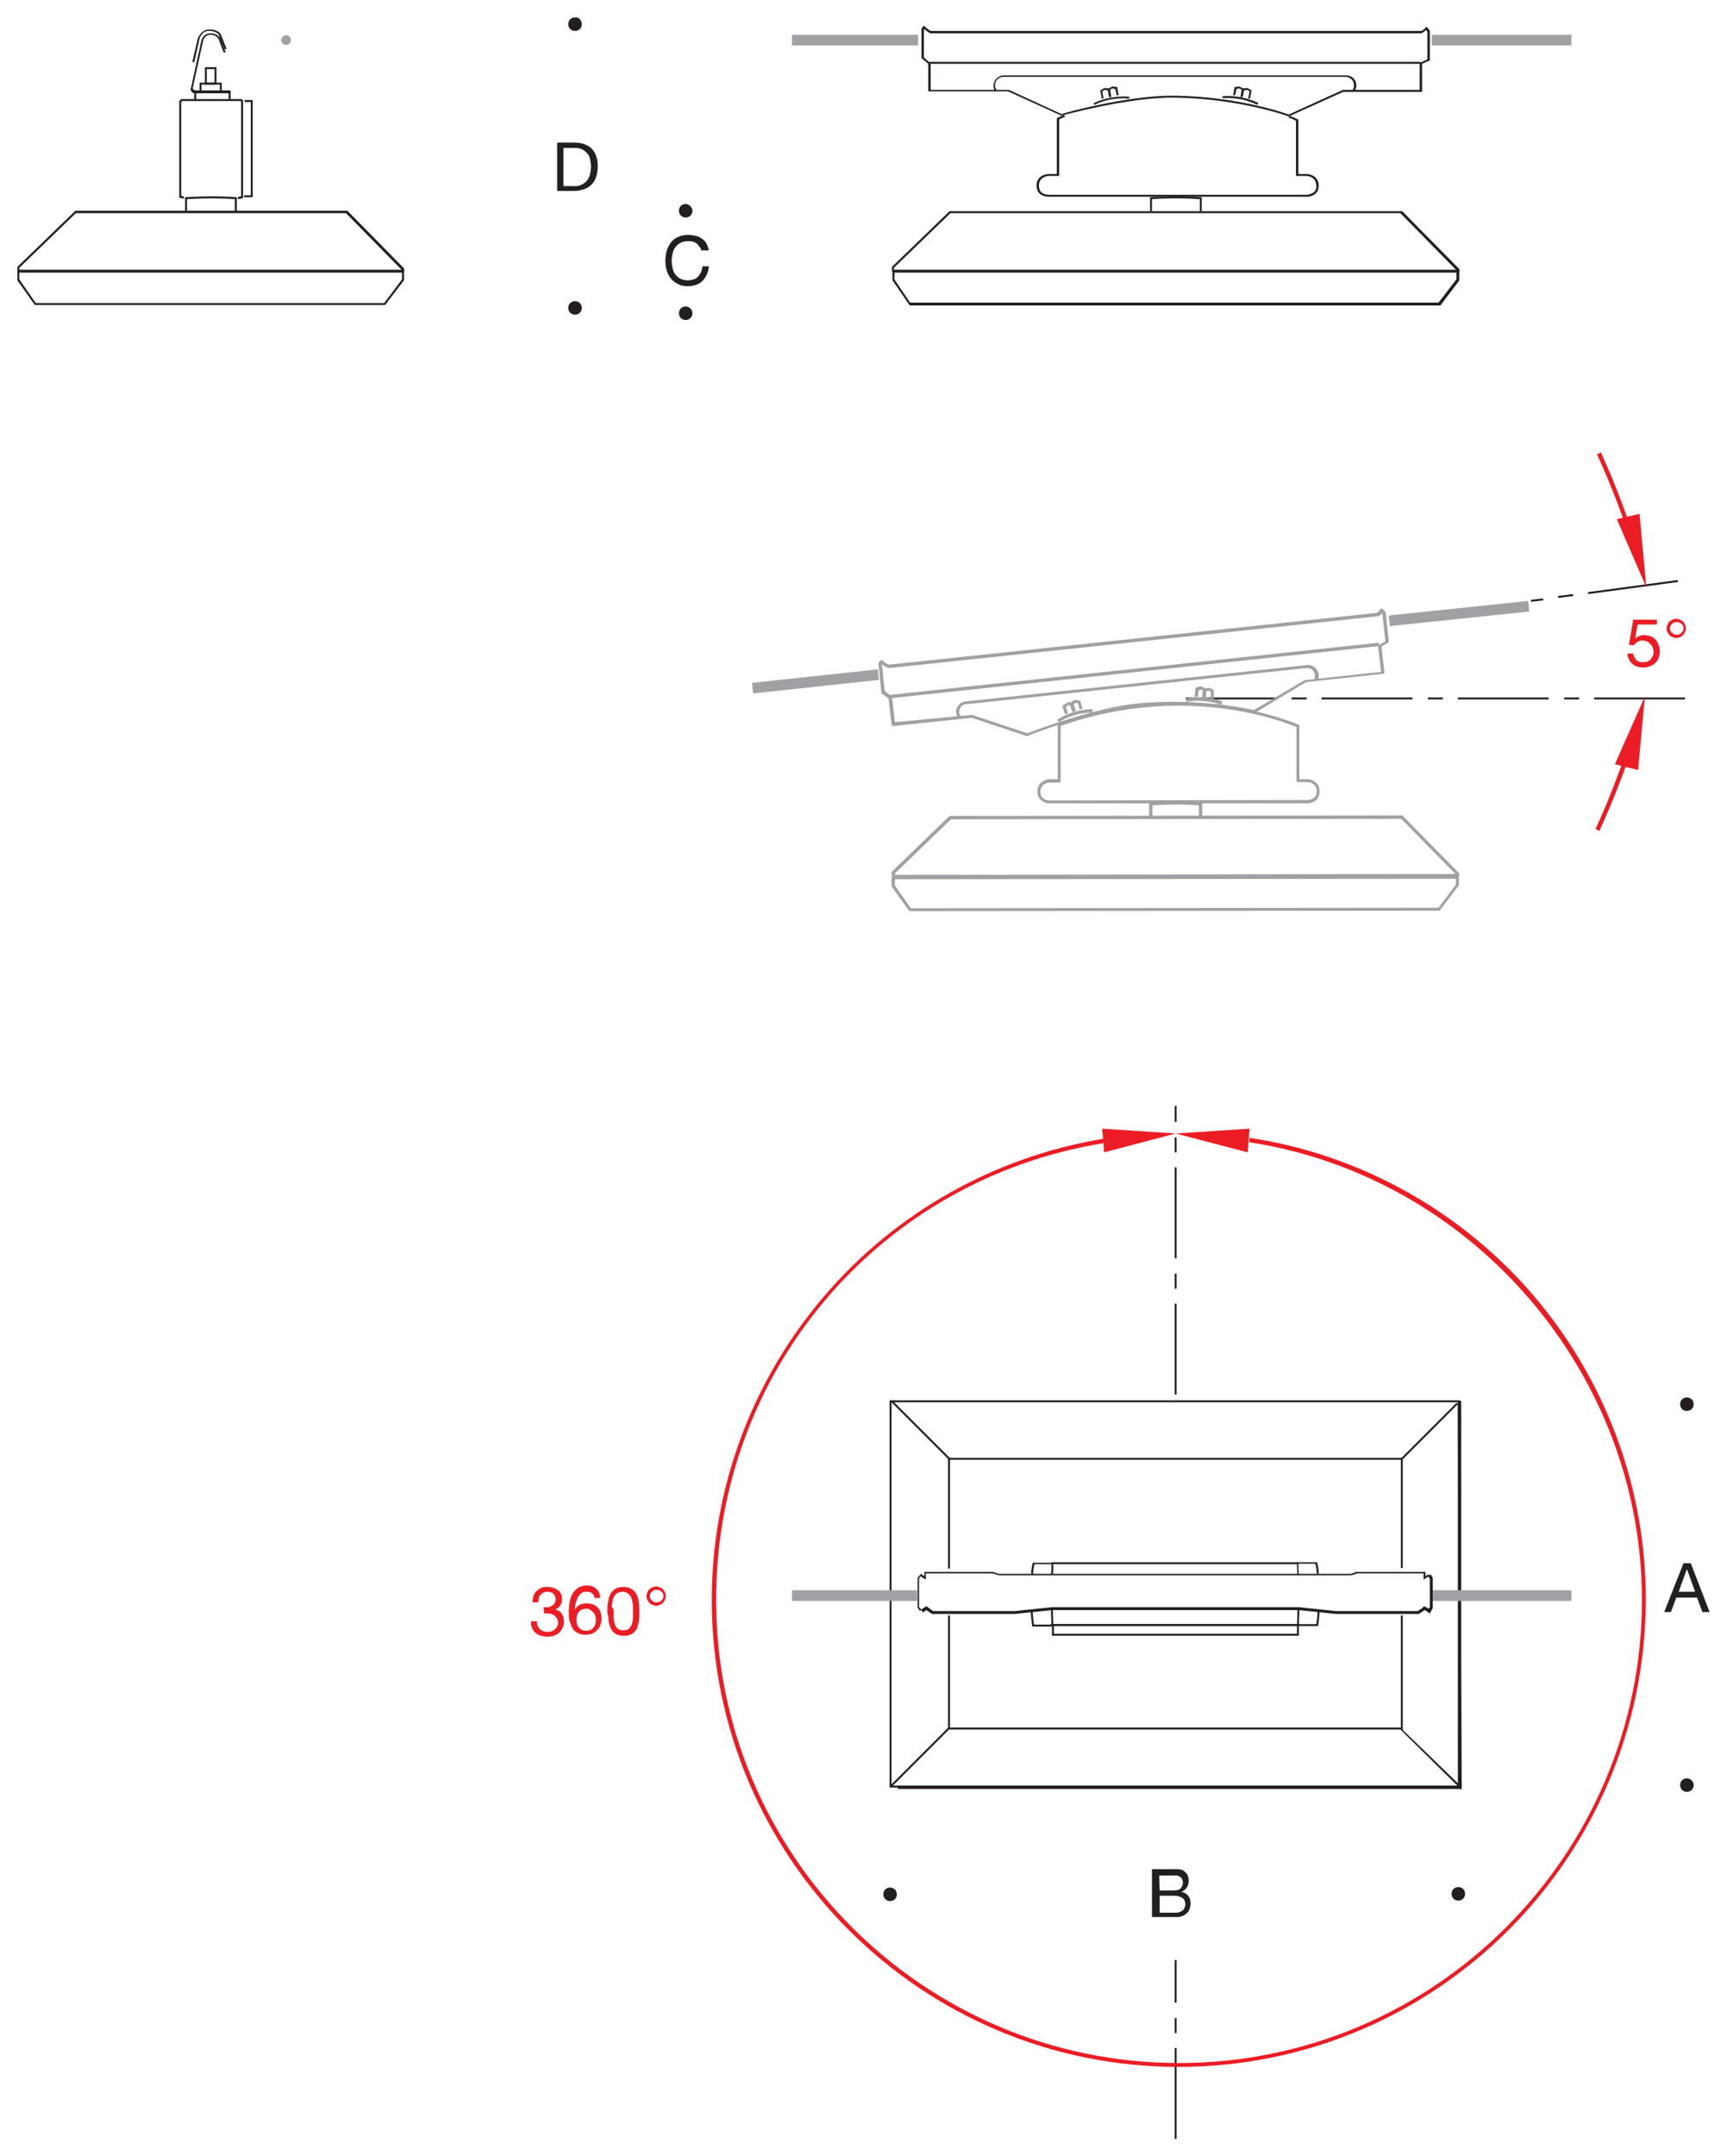 <?xml version="1.0" encoding="utf-8"?>
<!-- Generator: Adobe Illustrator 26.3.1, SVG Export Plug-In . SVG Version: 6.00 Build 0)  -->
<svg version="1.1" id="Layer_1" xmlns="http://www.w3.org/2000/svg" xmlns:xlink="http://www.w3.org/1999/xlink" x="0px" y="0px"
	 viewBox="0 0 357.4 446.1" style="enable-background:new 0 0 357.4 446.1;" xml:space="preserve">
<style type="text/css">
	.st0{fill:#EC1C24;}
	.st1{fill:#231F20;}
	.st2{fill:#A1A0A4;}
	.st3{enable-background:new    ;}
</style>
<g id="Hintergrund">
</g>
<g>
	<path class="st0" d="M342.9,129.2h-4l-0.5,2.9l0,0c0.2-0.2,0.5-0.4,0.8-0.5s0.7-0.2,1-0.2c0.4,0,0.9,0.1,1.3,0.2s0.7,0.4,1,0.6
		c0.3,0.3,0.5,0.6,0.7,1.1s0.3,0.9,0.3,1.5c0,0.4-0.1,0.8-0.2,1.2s-0.4,0.8-0.7,1.1c-0.3,0.3-0.7,0.6-1.1,0.7
		c-0.4,0.2-0.9,0.3-1.5,0.3c-0.4,0-0.8-0.1-1.2-0.2c-0.4-0.1-0.7-0.3-1-0.6c-0.3-0.2-0.5-0.5-0.7-0.9s-0.3-0.8-0.3-1.2h1.2
		c0,0.3,0.1,0.5,0.2,0.7s0.3,0.4,0.4,0.6c0.2,0.2,0.4,0.3,0.6,0.4c0.2,0.1,0.5,0.1,0.8,0.1s0.6,0,0.8-0.1c0.3-0.1,0.5-0.2,0.7-0.4
		s0.3-0.4,0.5-0.7s0.2-0.6,0.2-1c0-0.3-0.1-0.6-0.2-0.9c-0.1-0.3-0.3-0.5-0.5-0.7s-0.4-0.4-0.7-0.5c-0.3-0.1-0.6-0.2-0.9-0.2
		c-0.4,0-0.7,0.1-1,0.3s-0.6,0.4-0.8,0.7l-1-0.1l0.9-5.2h4.9L342.9,129.2L342.9,129.2z"/>
</g>
<g>
	<path class="st0" d="M344.9,130c0-0.3,0.1-0.5,0.2-0.8c0.1-0.2,0.2-0.5,0.4-0.6c0.2-0.2,0.4-0.3,0.6-0.4c0.2-0.1,0.5-0.2,0.8-0.2
		s0.5,0.1,0.8,0.2c0.2,0.1,0.5,0.3,0.6,0.4c0.2,0.2,0.3,0.4,0.4,0.6c0.1,0.2,0.2,0.5,0.2,0.8s-0.1,0.5-0.2,0.8
		c-0.1,0.2-0.3,0.5-0.4,0.6c-0.2,0.2-0.4,0.3-0.6,0.4c-0.2,0.1-0.5,0.2-0.8,0.2s-0.5-0.1-0.8-0.2c-0.2-0.1-0.5-0.2-0.6-0.4
		c-0.2-0.2-0.3-0.4-0.4-0.6C344.9,130.6,344.9,130.3,344.9,130z M345.6,130c0,0.2,0,0.3,0.1,0.5s0.1,0.3,0.3,0.4s0.3,0.2,0.4,0.3
		c0.2,0.1,0.3,0.1,0.6,0.1c0.2,0,0.4,0,0.6-0.1s0.3-0.2,0.4-0.3s0.2-0.3,0.3-0.4c0.1-0.2,0.1-0.3,0.1-0.5s0-0.3-0.1-0.5
		s-0.1-0.3-0.3-0.4c-0.1-0.1-0.3-0.2-0.4-0.3c-0.2-0.1-0.4-0.1-0.6-0.1s-0.4,0-0.6,0.1s-0.3,0.2-0.4,0.3s-0.2,0.3-0.3,0.4
		C345.6,129.7,345.6,129.8,345.6,130z"/>
</g>
<path class="st1" d="M348.7,144.7h-18.8v-0.4h18.8V144.7z M326.8,144.7h-3.1v-0.4h3.1V144.7z M320.5,144.7h-18.8v-0.4h18.8V144.7z
	 M298.6,144.7h-3.1v-0.4h3.1V144.7z M292.3,144.7h-18.8v-0.4h18.8V144.7z M270.4,144.7h-3.1v-0.4h3.1V144.7z M264.2,144.7h-18.8
	v-0.4h18.8V144.7z"/>
<path class="st1" d="M316.9,124.5l-0.1-0.4l2.5-0.3l0.1,0.4L316.9,124.5z M322.5,123.7l-0.1-0.4l3.1-0.4l0.1,0.4L322.5,123.7z
	 M328.7,122.9l-0.1-0.4l18.6-2.5l0.1,0.4L328.7,122.9z"/>
<g>
	<path class="st0" d="M338.4,114.6c-2.3-7.2-4.9-14.1-7.9-20.6l0.8-0.4c3,6.5,5.6,13.5,7.9,20.8L338.4,114.6z"/>
</g>
<g>
	<polygon class="st0" points="334.6,107.4 339.3,106.3 340.7,121.5 	"/>
</g>
<g>
	<path class="st0" d="M331,171.9l-0.8-0.4c3-6.5,5.6-13.5,7.9-20.6l0.8,0.3C336.7,158.4,334,165.3,331,171.9z"/>
</g>
<g>
	<polygon class="st0" points="334.2,158.1 339,159.3 340.4,144.1 	"/>
</g>
<g>
	<path class="st2" d="M184.9,181.7c-0.2,0-0.3-0.1-0.3-0.3l-0.1-0.8c0-0.1,0-0.2,0.1-0.3l11.8-11.4c0.1-0.1,0.1-0.1,0.2-0.1
		l93.5-0.1l0,0c0.1,0,0.2,0,0.2,0.1l11.6,11.8c0.1,0.1,0.1,0.1,0.1,0.2v0.3c0,0.2-0.1,0.3-0.3,0.3L184.9,181.7L184.9,181.7z
		 M185.2,180.7v0.3l116-0.2L290,169.4l-93.2,0.1L185.2,180.7z"/>
</g>
<g>
	<path class="st2" d="M188.4,188.5c-0.1,0-0.2-0.1-0.3-0.1l-3.5-4.9c0-0.1-0.1-0.1-0.1-0.2v-1.7c0-0.2,0.1-0.3,0.3-0.3l116.8-0.1
		l0,0c0.1,0,0.2,0,0.2,0.1s0.1,0.1,0.1,0.2v1.6c0,0.1,0,0.1-0.1,0.2l-3.8,5c-0.1,0.1-0.2,0.1-0.3,0.1L188.4,188.5L188.4,188.5z
		 M185.2,183.2l3.3,4.7l109.2-0.1l3.6-4.8v-1.2l-116.1,0.1L185.2,183.2L185.2,183.2z"/>
</g>
<g>
	<path class="st2" d="M248.8,169h-0.7v-2.4c-4-0.3-8.4-0.1-9.6,0v2.4h-0.7v-2.7c0-0.2,0.1-0.3,0.3-0.3c0.1,0,5.6-0.4,10.4,0
		c0.2,0,0.3,0.2,0.3,0.3V169z"/>
</g>
<g>
	<path class="st2" d="M212.6,152.3h-0.1l-11.4-3.8l-16.2,1.7c-0.2,0-0.3-0.1-0.4-0.3l-0.6-5.4l-1.4-1c-0.1-0.1-0.1-0.1-0.1-0.2
		l-0.6-5.9c0-0.1,0-0.1,0-0.2c0.3-0.5,0.5-0.6,0.6-0.6s0.2,0,0.3,0.1c0.6,0.6,1.1,0.8,1.3,0.8l100.9-10.7c0.1-0.1,0.5-0.3,0.7-0.7
		c0.1-0.1,0.1-0.2,0.3-0.2c0.1,0,0.2,0,0.3,0.1l0.5,0.6c0,0.1,0.1,0.1,0.1,0.2l0.6,5.9c0,0.1-0.1,0.3-0.2,0.3l-1.3,0.7l0.6,5.4
		c0,0.1,0,0.2-0.1,0.2s-0.1,0.1-0.2,0.1l-15.9,1.7l-10.5,6.3c-0.1,0-0.2,0.1-0.3,0c-0.1,0-10.4-2.6-23.7-1.4
		c-9.2,0.8-22.9,6.1-23,6.2C212.7,152.3,212.6,152.3,212.6,152.3z M201.1,147.9h0.1l11.4,3.8c1.3-0.5,14.2-5.4,23.1-6.2
		c12.6-1.1,22.5,1.1,23.8,1.4l10.5-6.2h0.1l15.7-1.7l-0.6-5.3c0-0.1,0.1-0.3,0.2-0.3l1.3-0.7l-0.6-5.6l-0.1-0.2
		c-0.3,0.4-0.8,0.6-0.8,0.6h-0.1l-101,10.7c-0.1,0-0.8-0.1-1.6-0.8l0,0l0.6,5.6l1.4,1c0.1,0.1,0.1,0.1,0.1,0.2l0.6,5.2L201.1,147.9
		L201.1,147.9z M182.3,137.2L182.3,137.2L182.3,137.2z"/>
</g>
<g>
	
		<rect x="184.1" y="138.5" transform="matrix(0.994 -0.106 0.106 0.994 -13.349 25.582)" class="st2" width="101.6" height="0.7"/>
</g>
<g>
	<path class="st2" d="M198.5,148.8c-0.4-0.4-0.6-0.9-0.6-1.3c-0.1-0.6,0.1-1.2,0.5-1.6c0.4-0.5,0.9-0.7,1.5-0.8l70.5-7.5
		c0.6-0.1,1.2,0.1,1.7,0.5s0.7,0.9,0.8,1.5c0,0.5,0,0.9-0.3,1.3l-0.6-0.4c0.1-0.2,0.1-0.6,0.1-0.9c0-0.4-0.2-0.7-0.5-1
		s-0.8-0.4-1.2-0.4l-70.5,7.5c-0.4,0-0.8,0.2-1,0.5c-0.3,0.3-0.4,0.8-0.4,1.2c0,0.3,0.2,0.6,0.4,0.9L198.5,148.8z"/>
</g>
<g>
	<path class="st2" d="M219.2,149.4l-0.4-0.5c0.1-0.1,2.9-2.1,7.3-2.2v0.7C222,147.4,219.2,149.4,219.2,149.4z"/>
</g>
<g>
	<path class="st2" d="M220.4,147.8l-0.5-1.5c0-0.1,0-0.3,0.1-0.4l0.8-0.5c0.1,0,0.1-0.1,0.2-0.1h0.8c0.1,0,0.3,0.1,0.3,0.2l0.5,1.6
		l-0.6,0.2l-0.4-1.4h-0.5l-0.5,0.3l0.4,1.3L220.4,147.8z"/>
</g>
<g>
	<path class="st2" d="M221.9,147.3l-0.5-1.5c0-0.1,0-0.3,0.1-0.4l0.7-0.5c0.1,0,0.1-0.1,0.2-0.1l0.9,0.1c0.1,0,0.2,0.1,0.3,0.2
		l0.4,1.5l-0.6,0.2l-0.3-1.3l-0.5-0.1l-0.4,0.3l0.4,1.3L221.9,147.3z"/>
</g>
<g>
	<path class="st2" d="M252.7,145.8c0,0-3.2-1.3-7.2-0.6l-0.1-0.7c4.3-0.8,7.5,0.6,7.6,0.6L252.7,145.8z"/>
</g>
<g>
	<path class="st2" d="M251.2,144.5h-0.7l0.1-1.4l-0.5-0.2l-0.5,0.1l-0.1,1.4h-0.7l0.1-1.6c0-0.1,0.1-0.3,0.3-0.3l0.8-0.2
		c0.1,0,0.1,0,0.2,0l0.8,0.3c0.1,0.1,0.2,0.2,0.2,0.3L251.2,144.5z"/>
</g>
<g>
	<path class="st2" d="M249.6,144.4l-0.7-0.1l0.2-1.4l-0.5-0.2l-0.5,0.1l-0.2,1.4l-0.7-0.1l0.2-1.6c0-0.1,0.1-0.2,0.2-0.3l0.8-0.2
		c0.1,0,0.2,0,0.2,0l0.8,0.4c0.1,0.1,0.2,0.2,0.2,0.3V144.4z"/>
</g>
<g>
	<path class="st2" d="M217.2,166.2c0,0-1.2,0-1.9-0.8c-0.4-0.4-0.6-1-0.6-1.8c0.1-1.8,1.7-2.4,2.5-2.4h1.7V150
		c0-0.1,0.1-0.3,0.2-0.3c0.1,0,10.7-4.3,24.6-4.3c14.7-0.1,24.9,4.5,25,4.5c0.1,0.1,0.2,0.2,0.2,0.3v11h1.7c0.8,0,2.4,0.6,2.5,2.4
		c0,0.7-0.2,1.3-0.6,1.8c-0.7,0.8-1.9,0.8-1.9,0.8H217.2z M217.2,161.9c-0.1,0-1.8,0.1-1.9,1.8c0,0.5,0.1,1,0.4,1.3
		c0.5,0.6,1.5,0.6,1.5,0.6l53.4-0.1c0,0,0.9,0,1.5-0.6c0.3-0.3,0.4-0.7,0.4-1.3c-0.1-1.7-1.8-1.8-1.9-1.8h-2c-0.2,0-0.3-0.1-0.3-0.3
		v-11.1c-1.5-0.6-10.9-4.4-24.1-4.4c-0.2,0-0.3,0-0.5,0c-12.7,0-22.6,3.6-24.2,4.2v11.4c0,0.2-0.1,0.3-0.3,0.3L217.2,161.9
		L217.2,161.9z"/>
</g>
<g>
	
		<rect x="155.7" y="139.9" transform="matrix(0.994 -0.107 0.107 0.994 -14.117 18.872)" class="st2" width="26.2" height="2.2"/>
</g>
<g>
	
		<rect x="287.3" y="125.8" transform="matrix(0.995 -0.104 0.104 0.995 -11.55 32.044)" class="st2" width="29" height="2.2"/>
</g>
<g>
	<path class="st1" d="M145.2,52c-0.1-0.4-0.2-0.7-0.4-0.9c-0.2-0.3-0.4-0.5-0.6-0.7c-0.2-0.2-0.5-0.3-0.8-0.4
		c-0.3-0.1-0.6-0.1-1-0.1c-0.6,0-1.1,0.1-1.5,0.3s-0.8,0.5-1.1,0.9s-0.5,0.8-0.6,1.3s-0.2,1-0.2,1.5c0,0.6,0.1,1.1,0.2,1.6
		c0.1,0.5,0.3,1,0.6,1.3c0.3,0.4,0.6,0.7,1.1,0.9c0.4,0.2,0.9,0.3,1.5,0.3c0.4,0,0.8-0.1,1.2-0.2c0.3-0.1,0.6-0.3,0.9-0.6
		c0.2-0.3,0.4-0.6,0.6-0.9c0.1-0.4,0.2-0.7,0.3-1.2h1.3c-0.1,1.3-0.6,2.2-1.3,3c-0.7,0.7-1.8,1.1-3,1.1c-0.8,0-1.5-0.1-2-0.4
		c-0.6-0.3-1.1-0.6-1.5-1.1s-0.7-1-0.9-1.7c-0.2-0.6-0.3-1.3-0.3-2.1c0-0.7,0.1-1.4,0.3-2.1c0.2-0.6,0.5-1.2,0.9-1.7
		s0.9-0.9,1.5-1.1c0.6-0.3,1.3-0.4,2.1-0.4c0.5,0,1,0.1,1.5,0.2c0.5,0.1,0.9,0.3,1.3,0.6c0.4,0.3,0.7,0.6,0.9,1s0.4,0.9,0.5,1.4
		h-1.5V52z"/>
</g>
<path class="st1" d="M143.3,43.6c0,0.8-0.6,1.4-1.4,1.4c-0.8,0-1.4-0.6-1.4-1.4c0-0.8,0.6-1.4,1.4-1.4
	C142.6,42.2,143.3,42.9,143.3,43.6L143.3,43.6z"/>
<path class="st1" d="M143.3,64.8c0,0.8-0.6,1.4-1.4,1.4c-0.8,0-1.4-0.6-1.4-1.4s0.6-1.4,1.4-1.4C142.6,63.4,143.3,64,143.3,64.8
	L143.3,64.8z"/>
<g>
	<path class="st1" d="M115.3,29.5h3.5c1.6,0,2.7,0.4,3.6,1.2c0.8,0.8,1.3,2,1.3,3.6c0,0.8-0.1,1.6-0.3,2.2c-0.2,0.7-0.5,1.2-0.9,1.6
		c-0.4,0.4-0.9,0.8-1.5,1s-1.3,0.4-2.2,0.4h-3.5V29.5z M116.6,38.5h2.2c0.2,0,0.3,0,0.6,0c0.2,0,0.5-0.1,0.7-0.2
		c0.3-0.1,0.5-0.2,0.8-0.4c0.2-0.2,0.5-0.4,0.7-0.7s0.4-0.7,0.5-1.1c0.1-0.4,0.2-1,0.2-1.6s-0.1-1.1-0.2-1.6s-0.3-0.9-0.6-1.2
		c-0.3-0.3-0.6-0.6-1-0.8s-0.9-0.3-1.6-0.3h-2.3C116.6,30.6,116.6,38.5,116.6,38.5z"/>
</g>
<path class="st1" d="M120.4,5c0,0.8-0.6,1.4-1.4,1.4s-1.4-0.6-1.4-1.4s0.6-1.4,1.4-1.4C119.8,3.5,120.4,4.2,120.4,5L120.4,5z"/>
<path class="st1" d="M120.4,63.7c0,0.8-0.6,1.4-1.4,1.4s-1.4-0.6-1.4-1.4c0-0.8,0.6-1.4,1.4-1.4S120.4,62.9,120.4,63.7L120.4,63.7z"
	/>
<g>
	<path class="st1" d="M83.7,56.2H3.6v-1l0.1-0.1l11.9-11.5h56.3l11.7,11.9L83.7,56.2z M4,55.8h79.1L71.6,44.1H15.7L4,55.4V55.8z"/>
</g>
<g>
	<path class="st1" d="M79.7,63.1H7.2L3.6,58v-2h80v2L79.7,63.1z M7.4,62.7h72.1l3.7-4.9v-1.4H4v1.4L7.4,62.7z"/>
</g>
<g>
	<path class="st1" d="M49,43.7h-0.4v-2.5c-4.2-0.3-8.9-0.1-9.9,0v2.5h-0.4v-2.9h0.2c0.1,0,5.6-0.4,10.3,0H49
		C49,40.8,49,43.7,49,43.7z"/>
</g>
<g>
	<polygon class="st1" points="49.2,41.2 49.2,40.8 49.9,40.6 49.9,21 49.8,20.9 37.7,20.9 37.5,21.1 37.5,40.5 38.1,40.7 38.1,41.1 
		37.1,40.9 37.1,20.9 37.5,20.5 50,20.5 50.3,20.8 50.3,41 	"/>
</g>
<g>
	<polygon class="st1" points="52.3,40.8 50.5,40.8 50.5,40.4 51.9,40.4 51.9,21.1 50.6,21.1 50.6,20.7 52.3,20.7 	"/>
</g>
<g>
	<path class="st1" d="M47.5,19.3h-7.2c-0.4,0-0.6-0.2-0.7-0.4c-0.2-0.3-0.2-0.5-0.1-0.6l2.1-9.6c0.1-0.6,0.5-1.7,1.8-1.8
		c1.6-0.1,2.2,1,2.2,1l1.1,2.9l-0.4,0.1L45.2,8c0,0-0.5-0.9-1.8-0.8C42.2,7.3,42,8.6,42,8.6l-2.1,9.6l0,0c0,0,0,0.1,0.1,0.3
		c0.1,0.1,0.2,0.2,0.5,0.2h7.2v0.6H47.5z"/>
</g>
<g>
	<path class="st1" d="M40.2,12.9l-0.4-0.1l1.1-4.7c0,0,0.5-1.8,2.2-2C45,6,45.7,7,45.7,7.1l1.2,3l-0.4,0.1l-1.2-3
		c0,0-0.6-0.9-2.2-0.8C41.7,6.5,41.3,8,41.3,8L40.2,12.9z"/>
</g>
<g>
	<path class="st1" d="M45.9,19.3h-4.6v-2.2h4.6V19.3z M41.7,18.9h3.8v-1.4h-3.8V18.9z"/>
</g>
<g>
	<path class="st1" d="M44.8,17.5h-2.4v-3.6h2.4V17.5z M42.8,17.1h1.6v-2.8h-1.6V17.1z"/>
</g>
<g>
	<rect x="40.2" y="19.3" class="st1" width="0.4" height="1.5"/>
</g>
<g>
	<rect x="47.3" y="18.8" class="st1" width="0.4" height="1.9"/>
</g>
<g>
	<path class="st1" d="M301.9,56.2H184.6v-1l11.9-11.5h93.6l0.1,0.1L302,55.7v0.5H301.9z M185,55.8h116.5l0,0l-11.6-11.7h-93.2
		L185,55.4V55.8z"/>
</g>
<g>
	<path class="st1" d="M298,63.1H188.2l-3.5-5.1v-2h117.2v2v0.1L298,63.1z M188.4,62.7h109.4l3.7-4.9v-1.4H185.1v1.4L188.4,62.7z"/>
</g>
<g>
	<path class="st1" d="M248.7,43.7h-0.4v-2.5c-4.2-0.3-8.9-0.1-9.9,0v2.5H238v-2.9h0.2c0.1,0,5.6-0.4,10.3,0h0.2V43.7z"/>
</g>
<g>
	<path class="st1" d="M266.7,24.1L266.7,24.1c-0.2-0.1-10.2-3.7-23.5-3.9c-9.3-0.2-23.4,3.7-23.5,3.7h-0.1l-11-5h-16.5v-5.7
		l-1.4-1.2V5.9l0.5-0.6l0.2,0.2c0.7,0.7,1.2,0.9,1.3,0.9h101.4c0.1,0,0.6-0.2,0.9-0.7l0.1-0.1h0.1c0.1,0,0.2,0,0.7,0.8l0,0v6.1
		l-1.6,0.7V19H278L266.7,24.1z M242.5,19.8c0.2,0,0.5,0,0.7,0c12.8,0.2,22.5,3.5,23.5,3.9l11.2-5.1h15.9V13l1.6-0.7V6.6
		c-0.1-0.2-0.2-0.3-0.3-0.4c-0.4,0.5-1,0.7-1,0.7H294H192.6l0,0c0,0-0.6-0.2-1.3-0.9l-0.1,0.2v5.7l1.4,1.2v5.5h16.2l10.9,5
		C220.7,23.2,233.5,19.8,242.5,19.8z"/>
</g>
<g>
	<rect x="192.4" y="12.8" class="st1" width="101.6" height="0.4"/>
</g>
<g>
	<path class="st1" d="M206,19c-0.3-0.4-0.4-0.9-0.4-1.3c0-1.1,1-2.1,2.1-2.1h70.9c1.2,0,2.1,0.9,2.1,2.1c0,0.5-0.2,0.9-0.5,1.2
		l-0.3-0.3c0.2-0.2,0.3-0.5,0.3-1c0-0.9-0.8-1.7-1.7-1.7h-70.9c-0.9,0-1.7,0.8-1.7,1.7c0,0.4,0.1,0.7,0.4,1.1L206,19z"/>
</g>
<g>
	<path class="st1" d="M226.5,21.7l-0.2-0.3c0.1-0.1,3.1-1.7,7.4-1.4v0.4C229.5,20,226.5,21.7,226.5,21.7z"/>
</g>
<g>
	<polygon class="st1" points="228,20.4 227.7,18.7 228.6,18.2 229.7,18.3 230,20.1 229.6,20.1 229.3,18.7 228.6,18.6 228.1,18.9 
		228.4,20.4 	"/>
</g>
<g>
	<polygon class="st1" points="229.5,20 229.2,18.4 230.2,17.9 231.2,18 231.5,19.7 231.1,19.7 230.8,18.4 230.2,18.3 229.6,18.6 
		229.9,20 	"/>
</g>
<g>
	<path class="st1" d="M260.2,21.7c0,0-3-1.7-7.2-1.4v-0.4c4.3-0.3,7.3,1.4,7.4,1.4L260.2,21.7z"/>
</g>
<g>
	<polygon class="st1" points="258.7,20.4 258.3,20.4 258.6,18.9 258.1,18.6 257.4,18.7 257.1,20.1 256.7,20.1 257,18.3 258.1,18.2 
		259,18.7 	"/>
</g>
<g>
	<polygon class="st1" points="257.2,20 256.8,20 257.1,18.6 256.5,18.3 255.9,18.4 255.6,19.7 255.2,19.7 255.5,18 256.5,17.9 
		257.5,18.4 	"/>
</g>
<g>
	<path class="st1" d="M216.9,40.7c0,0-1.1,0-1.8-0.7c-0.4-0.4-0.6-1-0.6-1.7c0.1-2.2,2.4-2.3,2.4-2.3h1.8V24.5l0.1-0.1
		c0,0,0.9-0.5,1.5-0.6l0.1,0.4c-0.4,0.1-1,0.4-1.2,0.5v11.7H217c-0.1,0-1.9,0.1-2,1.9c0,0.6,0.1,1,0.4,1.4c0.6,0.6,1.6,0.6,1.6,0.6
		h53.4c0,0,0.5,0,1.1-0.3c0.7-0.3,1-0.9,0.9-1.7c-0.1-1.8-1.9-1.9-2-1.9h-2.2V25c-0.2-0.1-0.8-0.5-1.5-0.6l0.1-0.4
		c1,0.2,1.7,0.7,1.8,0.7l0.1,0.1V36h1.8c0,0,2.3,0.1,2.4,2.3c0,0.6-0.1,1.2-0.5,1.6c-0.7,0.8-1.8,0.8-1.9,0.8L216.9,40.7z"/>
</g>
<g>
	<polygon class="st1" points="298.1,63.2 188.3,63.2 188.3,62.6 297.7,62.6 301.4,57.8 301.4,55.9 289.8,44.1 290.2,43.7 302,55.7 
		302,58 	"/>
</g>
<g>
	<rect x="163.9" y="7.2" class="st2" width="26.1" height="2.2"/>
</g>
<g>
	<rect x="296.3" y="7.2" class="st2" width="28.9" height="2.2"/>
</g>
<path class="st2" d="M60.2,8.3c0,0.6-0.5,1-1,1c-0.6,0-1-0.5-1-1c0-0.6,0.5-1,1-1C59.7,7.2,60.2,7.7,60.2,8.3z"/>
<g>
	<g>
		<path class="st1" d="M238.7,386.7h3.6c0.2,0,0.5,0,0.7,0s0.5,0,0.7,0s0.5,0.1,0.7,0.1s0.4,0.1,0.5,0.2c0.3,0.2,0.6,0.5,0.8,0.8
			c0.2,0.4,0.3,0.8,0.3,1.3s-0.1,1-0.4,1.4s-0.6,0.7-1.1,0.9l0,0c0.6,0.1,1.1,0.4,1.4,0.8c0.3,0.4,0.5,1,0.5,1.6
			c0,0.4-0.1,0.7-0.2,1.1c-0.1,0.3-0.3,0.7-0.6,0.9c-0.3,0.3-0.6,0.5-1,0.6c-0.4,0.2-0.8,0.2-1.3,0.2h-4.9v-9.9H238.7z M240,391.1
			h2.7c0.8,0,1.3-0.1,1.6-0.4s0.5-0.7,0.5-1.2c0-0.3-0.1-0.6-0.2-0.8c-0.1-0.2-0.3-0.4-0.5-0.5s-0.4-0.2-0.7-0.2s-0.5,0-0.8,0h-2.7
			L240,391.1L240,391.1z M240,395.7h3.4c0.6,0,1-0.2,1.4-0.5c0.3-0.3,0.5-0.8,0.5-1.3c0-0.3-0.1-0.6-0.2-0.8
			c-0.1-0.2-0.3-0.4-0.5-0.5s-0.4-0.2-0.7-0.3c-0.3-0.1-0.5-0.1-0.8-0.1H240V395.7L240,395.7z"/>
	</g>
</g>
<g>
	<path class="st1" d="M301.8,393.2c-0.8,0-1.4-0.6-1.4-1.4s0.6-1.4,1.4-1.4s1.4,0.6,1.4,1.4S302.6,393.2,301.8,393.2L301.8,393.2z"
		/>
</g>
<g>
	<path class="st1" d="M184.2,393.3c-0.8,0-1.4-0.6-1.4-1.4s0.6-1.4,1.4-1.4c0.8,0,1.4,0.6,1.4,1.4
		C185.6,392.7,185,393.3,184.2,393.3L184.2,393.3z"/>
</g>
<g>
	<g>
		<path class="st1" d="M348.4,323.4h1.5l3.9,10.1h-1.5l-1.1-3h-4.3l-1.1,3h-1.4L348.4,323.4z M347.4,329.3h3.4l-1.7-4.7l0,0
			L347.4,329.3z"/>
	</g>
</g>
<g>
	<path class="st1" d="M350.5,290.5c0,0.8-0.6,1.4-1.4,1.4s-1.4-0.6-1.4-1.4s0.6-1.4,1.4-1.4S350.5,289.7,350.5,290.5L350.5,290.5z"
		/>
</g>
<g>
	<path class="st1" d="M350.5,369.3c0,0.8-0.6,1.4-1.4,1.4s-1.4-0.6-1.4-1.4s0.6-1.4,1.4-1.4S350.5,368.6,350.5,369.3L350.5,369.3z"
		/>
</g>
<g>
	<polygon class="st1" points="293.6,333.9 276.5,333.9 268.8,333.1 217.7,333.1 210,333.9 192.9,333.9 191.7,333.1 191,333.6 
		190.6,333 191.7,332.3 192.3,332.7 193.1,333.3 210,333.3 217.7,332.5 268.8,332.5 276.5,333.3 293.4,333.3 294.3,332.7 
		294.7,332.3 295.7,332.8 295.9,332.5 295.9,326.6 295.5,326.1 296.1,325.7 296.5,326.4 296.5,332.7 295.9,333.8 294.9,333.1 
		294.7,333.2 	"/>
</g>
<g>
	<path class="st1" d="M190.4,333.3l-0.5-0.7v-6.2l0.7-0.8l0.7,0.5v-0.9h14.3l0,0c0,0,0.7,0.4,1.3,0.4h72.4c0.7,0,1.3-0.4,1.3-0.4
		l0,0H295v0.9l0.6-0.4l0.2,0.3l-1.2,0.8v-1.3h-13.8c-0.2,0.1-0.7,0.4-1.5,0.4H207c-0.6,0-1.3-0.3-1.5-0.4h-13.9v1.3l-1.1-0.7
		l-0.3,0.4v6l0.5,0.5L190.4,333.3z"/>
</g>
<g>
	<path class="st1" d="M218,336.5h-4.4v-0.2c0,0-0.2-1.2-0.3-3h0.4c0.1,1.4,0.2,2.4,0.3,2.8h3.6c0-0.5-0.1-1.8-0.1-3.1h0.4
		c0,1.7,0.1,3.3,0.1,3.3V336.5z"/>
</g>
<g>
	<path class="st1" d="M217.9,325.8h-0.4c0.1-1,0.1-1.8,0.1-2.2h-3.5c-0.2,0.8-0.3,1.4-0.3,2.1h-0.4c0-0.8,0.1-1.5,0.3-2.3v-0.1h4.2
		v0.2C218,323.4,218,324.5,217.9,325.8z"/>
</g>
<g>
	<path class="st1" d="M272.8,336.4h-4.4v-0.2c0,0,0.1-1.7,0.1-3.4h0.4c0,1.3-0.1,2.7-0.1,3.2h3.6c0.1-0.4,0.2-1.4,0.3-2.7h0.4
		c-0.1,1.7-0.3,2.9-0.3,2.9V336.4z"/>
</g>
<g>
	<path class="st1" d="M268.5,325.9c-0.1-1.3-0.1-2.5-0.1-2.5v-0.2h4.2v0.1c0.2,0.9,0.3,1.6,0.3,2.3h-0.4c0-0.7-0.1-1.3-0.3-2.1h-3.5
		c0,0.4,0,1.3,0.1,2.3L268.5,325.9z"/>
</g>
<g>
	<rect x="217.6" y="323.2" class="st1" width="50.9" height="0.4"/>
</g>
<g>
	<rect x="217.4" y="336" class="st1" width="51.5" height="0.4"/>
</g>
<g>
	<path class="st1" d="M268.8,338.4h-51.1V336h51.1V338.4z M218.1,338h50.3v-1.6h-50.3L218.1,338L218.1,338z"/>
</g>
<g>
	<path class="st1" d="M302.1,369.8h-118v-80.1h118V369.8z M184.5,369.4h117.2v-79.3H184.5V369.4z"/>
</g>
<g>
	<polygon class="st1" points="290.3,357.8 196.2,357.8 196.2,334.2 196.6,334.2 196.6,357.4 289.9,357.4 289.9,334.2 290.3,334.2 	
		"/>
</g>
<g>
	<polygon class="st1" points="196.6,324.5 196.2,324.5 196.2,301.6 290.3,301.6 290.3,324.4 289.9,324.4 289.9,302 196.6,302 	"/>
</g>
<g>
	
		<rect x="190.3" y="287.3" transform="matrix(0.707 -0.707 0.707 0.707 -153.366 221.339)" class="st1" width="0.4" height="17"/>
</g>
<g>
	
		<rect x="181.9" y="363.4" transform="matrix(0.707 -0.707 0.707 0.707 -201.338 241.126)" class="st1" width="17" height="0.4"/>
</g>
<g>
	
		<rect x="287.7" y="295.9" transform="matrix(0.707 -0.707 0.707 0.707 -122.702 295.941)" class="st1" width="16.3" height="0.4"/>
</g>
<g>
	<polygon class="st1" points="302.5,370.3 289.6,357.6 289.8,357.4 302.1,369.3 301.7,289.9 302.1,289.9 	"/>
</g>
<g>
	<polygon class="st1" points="302.4,370.1 185.8,370.1 185.8,369.5 301.8,369.5 301.8,289.8 302.4,289.8 	"/>
</g>
<g>
	<path class="st1" d="M243.5,288.5h-0.4v-18.8h0.4V288.5z M243.5,266.6h-0.4v-3.1h0.4V266.6z M243.5,260.3h-0.4v-18.8h0.4V260.3z
		 M243.5,238.4h-0.4v-3.1h0.4V238.4z M243.5,232.1h-0.4v-3.3h0.4V232.1z"/>
</g>
<g>
	<path class="st1" d="M243.5,442.5h-0.4v-18.8h0.4V442.5z M243.5,420.6h-0.4v-3.1h0.4V420.6z M243.5,414.3h-0.4v-8.8h0.4V414.3z"/>
</g>
<g>
	<rect x="163.9" y="329" class="st2" width="25.9" height="2.2"/>
</g>
<g>
	<rect x="296.5" y="329" class="st2" width="28.7" height="2.2"/>
</g>
<g>
	<polygon class="st0" points="228.5,238.4 228.1,233.5 243.3,234.5 	"/>
</g>
<g>
	<polygon class="st0" points="258.2,238.4 258.6,233.5 243.3,234.5 	"/>
</g>
<g class="st3">
	<g>
		<path class="st0" d="M112.5,332.5c0.1,0,0.2,0,0.3,0c0.1,0,0.2,0,0.3,0c0.3,0,0.5,0,0.7-0.1s0.4-0.2,0.6-0.3s0.3-0.3,0.4-0.5
			s0.2-0.4,0.2-0.7c0-0.5-0.2-0.9-0.5-1.2s-0.8-0.4-1.3-0.4c-0.3,0-0.6,0.1-0.8,0.2c-0.2,0.1-0.4,0.3-0.6,0.5s-0.3,0.4-0.3,0.7
			c-0.1,0.3-0.1,0.5-0.1,0.8h-1.2c0-0.5,0.1-0.9,0.2-1.3s0.3-0.7,0.6-1c0.3-0.3,0.6-0.5,1-0.7s0.8-0.2,1.3-0.2
			c0.4,0,0.8,0.1,1.2,0.2c0.4,0.1,0.7,0.3,1,0.5s0.5,0.5,0.6,0.8c0.2,0.3,0.2,0.7,0.2,1.2c0,0.4-0.1,0.8-0.4,1.2
			c-0.3,0.4-0.6,0.6-1,0.8l0,0c0.6,0.1,1.1,0.4,1.4,0.9s0.4,1,0.4,1.6c0,0.5-0.1,0.9-0.3,1.3c-0.2,0.4-0.4,0.7-0.7,1
			c-0.3,0.3-0.7,0.4-1.1,0.6c-0.4,0.1-0.9,0.2-1.3,0.2c-0.5,0-1-0.1-1.4-0.2s-0.8-0.4-1.1-0.6c-0.3-0.3-0.5-0.6-0.7-1
			s-0.2-0.9-0.2-1.4h1.2c0,0.6,0.2,1.2,0.6,1.6s0.9,0.6,1.6,0.6c0.3,0,0.6,0,0.8-0.1c0.3-0.1,0.5-0.2,0.7-0.4
			c0.2-0.2,0.4-0.4,0.5-0.6s0.2-0.5,0.2-0.8s-0.1-0.6-0.2-0.8c-0.1-0.2-0.3-0.4-0.5-0.6s-0.4-0.3-0.7-0.4c-0.3-0.1-0.5-0.1-0.8-0.1
			s-0.5,0-0.7,0L112.5,332.5L112.5,332.5z"/>
	</g>
	<g>
		<path class="st0" d="M123.1,330.8c-0.1-0.5-0.2-0.8-0.5-1.1c-0.3-0.3-0.7-0.4-1.2-0.4s-0.9,0.1-1.2,0.4s-0.6,0.6-0.7,0.9
			s-0.3,0.8-0.4,1.2c-0.1,0.4-0.1,0.9-0.1,1.2l0,0c0.3-0.5,0.6-0.8,1-1s0.9-0.3,1.4-0.3s0.9,0.1,1.3,0.2s0.7,0.4,1,0.7
			c0.3,0.3,0.5,0.6,0.6,1s0.2,0.8,0.2,1.3c0,0.4-0.1,0.7-0.2,1.1s-0.3,0.8-0.6,1.1s-0.6,0.6-1,0.8c-0.4,0.2-1,0.3-1.6,0.3
			c-0.7,0-1.3-0.2-1.8-0.5s-0.8-0.7-1-1.2s-0.4-1-0.5-1.5c-0.1-0.6-0.1-1.1-0.1-1.6c0-0.7,0.1-1.4,0.2-2s0.3-1.2,0.6-1.7
			s0.7-0.9,1.1-1.2c0.5-0.3,1.1-0.5,1.8-0.5c0.8,0,1.5,0.2,2,0.7c0.5,0.4,0.8,1.1,0.8,1.9h-1.1L123.1,330.8L123.1,330.8z
			 M121.3,332.8c-0.3,0-0.6,0.1-0.9,0.2s-0.5,0.3-0.6,0.5c-0.2,0.2-0.3,0.4-0.4,0.7c-0.1,0.3-0.1,0.6-0.1,0.9s0,0.6,0.1,0.9
			s0.2,0.5,0.4,0.7s0.4,0.4,0.6,0.5c0.3,0.1,0.6,0.2,0.9,0.2s0.6-0.1,0.9-0.2s0.5-0.3,0.6-0.5c0.2-0.2,0.3-0.4,0.4-0.7
			c0.1-0.3,0.1-0.5,0.1-0.8s0-0.6-0.1-0.9s-0.2-0.5-0.4-0.7c-0.2-0.2-0.4-0.4-0.6-0.5C122,332.9,121.7,332.8,121.3,332.8z"/>
	</g>
	<g>
		<path class="st0" d="M125.7,333.3c0-0.6,0-1.1,0.1-1.7s0.2-1.1,0.4-1.6s0.6-0.9,1-1.2c0.4-0.3,1.1-0.5,1.8-0.5
			c0.8,0,1.4,0.2,1.8,0.5c0.4,0.3,0.8,0.7,1,1.2s0.4,1,0.4,1.6c0.1,0.6,0.1,1.2,0.1,1.7c0,0.4,0,0.7,0,1.1s-0.1,0.8-0.1,1.2
			c-0.1,0.4-0.2,0.7-0.3,1.1c-0.1,0.3-0.3,0.6-0.6,0.9s-0.6,0.5-0.9,0.6c-0.4,0.2-0.8,0.2-1.3,0.2s-1-0.1-1.3-0.2
			c-0.4-0.1-0.7-0.4-0.9-0.6s-0.4-0.5-0.6-0.9c-0.1-0.3-0.2-0.7-0.3-1.1s-0.1-0.8-0.1-1.2C125.7,334,125.7,333.7,125.7,333.3z
			 M127,333.3c0,0.4,0,0.8,0,1.3s0.1,0.9,0.2,1.3s0.3,0.8,0.6,1c0.3,0.3,0.7,0.4,1.2,0.4s0.9-0.1,1.2-0.4s0.5-0.6,0.6-1
			s0.2-0.8,0.2-1.3s0-0.9,0-1.3c0-0.2,0-0.5,0-0.8s0-0.6-0.1-0.9c0-0.3-0.1-0.6-0.2-0.9s-0.2-0.5-0.4-0.7s-0.4-0.4-0.6-0.5
			s-0.5-0.2-0.9-0.2c-0.3,0-0.6,0.1-0.9,0.2s-0.4,0.3-0.6,0.5s-0.3,0.5-0.4,0.7s-0.1,0.6-0.2,0.9c0,0.3-0.1,0.6-0.1,0.9
			C127,332.8,127,333,127,333.3z"/>
	</g>
	<g>
		<path class="st0" d="M133.8,330.2c0-0.3,0.1-0.5,0.2-0.8c0.1-0.2,0.2-0.5,0.4-0.6c0.2-0.2,0.4-0.3,0.6-0.4
			c0.2-0.1,0.5-0.2,0.8-0.2s0.5,0.1,0.8,0.2c0.2,0.1,0.5,0.3,0.6,0.4c0.2,0.2,0.3,0.4,0.4,0.6c0.1,0.2,0.2,0.5,0.2,0.8
			s-0.1,0.5-0.2,0.8c-0.1,0.2-0.3,0.5-0.4,0.6c-0.2,0.2-0.4,0.3-0.6,0.4c-0.2,0.1-0.5,0.2-0.8,0.2s-0.5-0.1-0.8-0.2
			c-0.2-0.1-0.5-0.2-0.6-0.4c-0.2-0.2-0.3-0.4-0.4-0.6C133.8,330.8,133.8,330.5,133.8,330.2z M134.5,330.2c0,0.2,0,0.3,0.1,0.5
			s0.1,0.3,0.3,0.4c0.1,0.1,0.3,0.2,0.4,0.3c0.2,0.1,0.3,0.1,0.6,0.1c0.2,0,0.4,0,0.6-0.1c0.2-0.1,0.3-0.2,0.4-0.3s0.2-0.3,0.3-0.4
			s0.1-0.3,0.1-0.5s0-0.3-0.1-0.5s-0.1-0.3-0.3-0.4s-0.3-0.2-0.4-0.3c-0.2-0.1-0.4-0.1-0.6-0.1c-0.2,0-0.4,0-0.6,0.1
			c-0.2,0.1-0.3,0.2-0.4,0.3c-0.1,0.1-0.2,0.3-0.3,0.4C134.5,329.9,134.5,330.1,134.5,330.2z"/>
	</g>
</g>
<path class="st0" d="M243.9,427.6c-53.3,0-96.6-43.4-96.6-96.6c0-23.1,8.3-45.4,23.3-62.9c14.8-17.3,35.3-28.8,57.7-32.5l0.1,0.9
	c-46.5,7.5-80.2,47.3-80.2,94.5c0,52.8,43,95.8,95.8,95.8s95.8-43,95.8-95.8c0-46.9-35-87.6-81.3-94.7l0.1-0.9
	c22.6,3.4,43.4,14.9,58.4,32.2c15.2,17.6,23.6,40,23.6,63.3C340.5,384.3,297.2,427.6,243.9,427.6z"/>
</svg>
